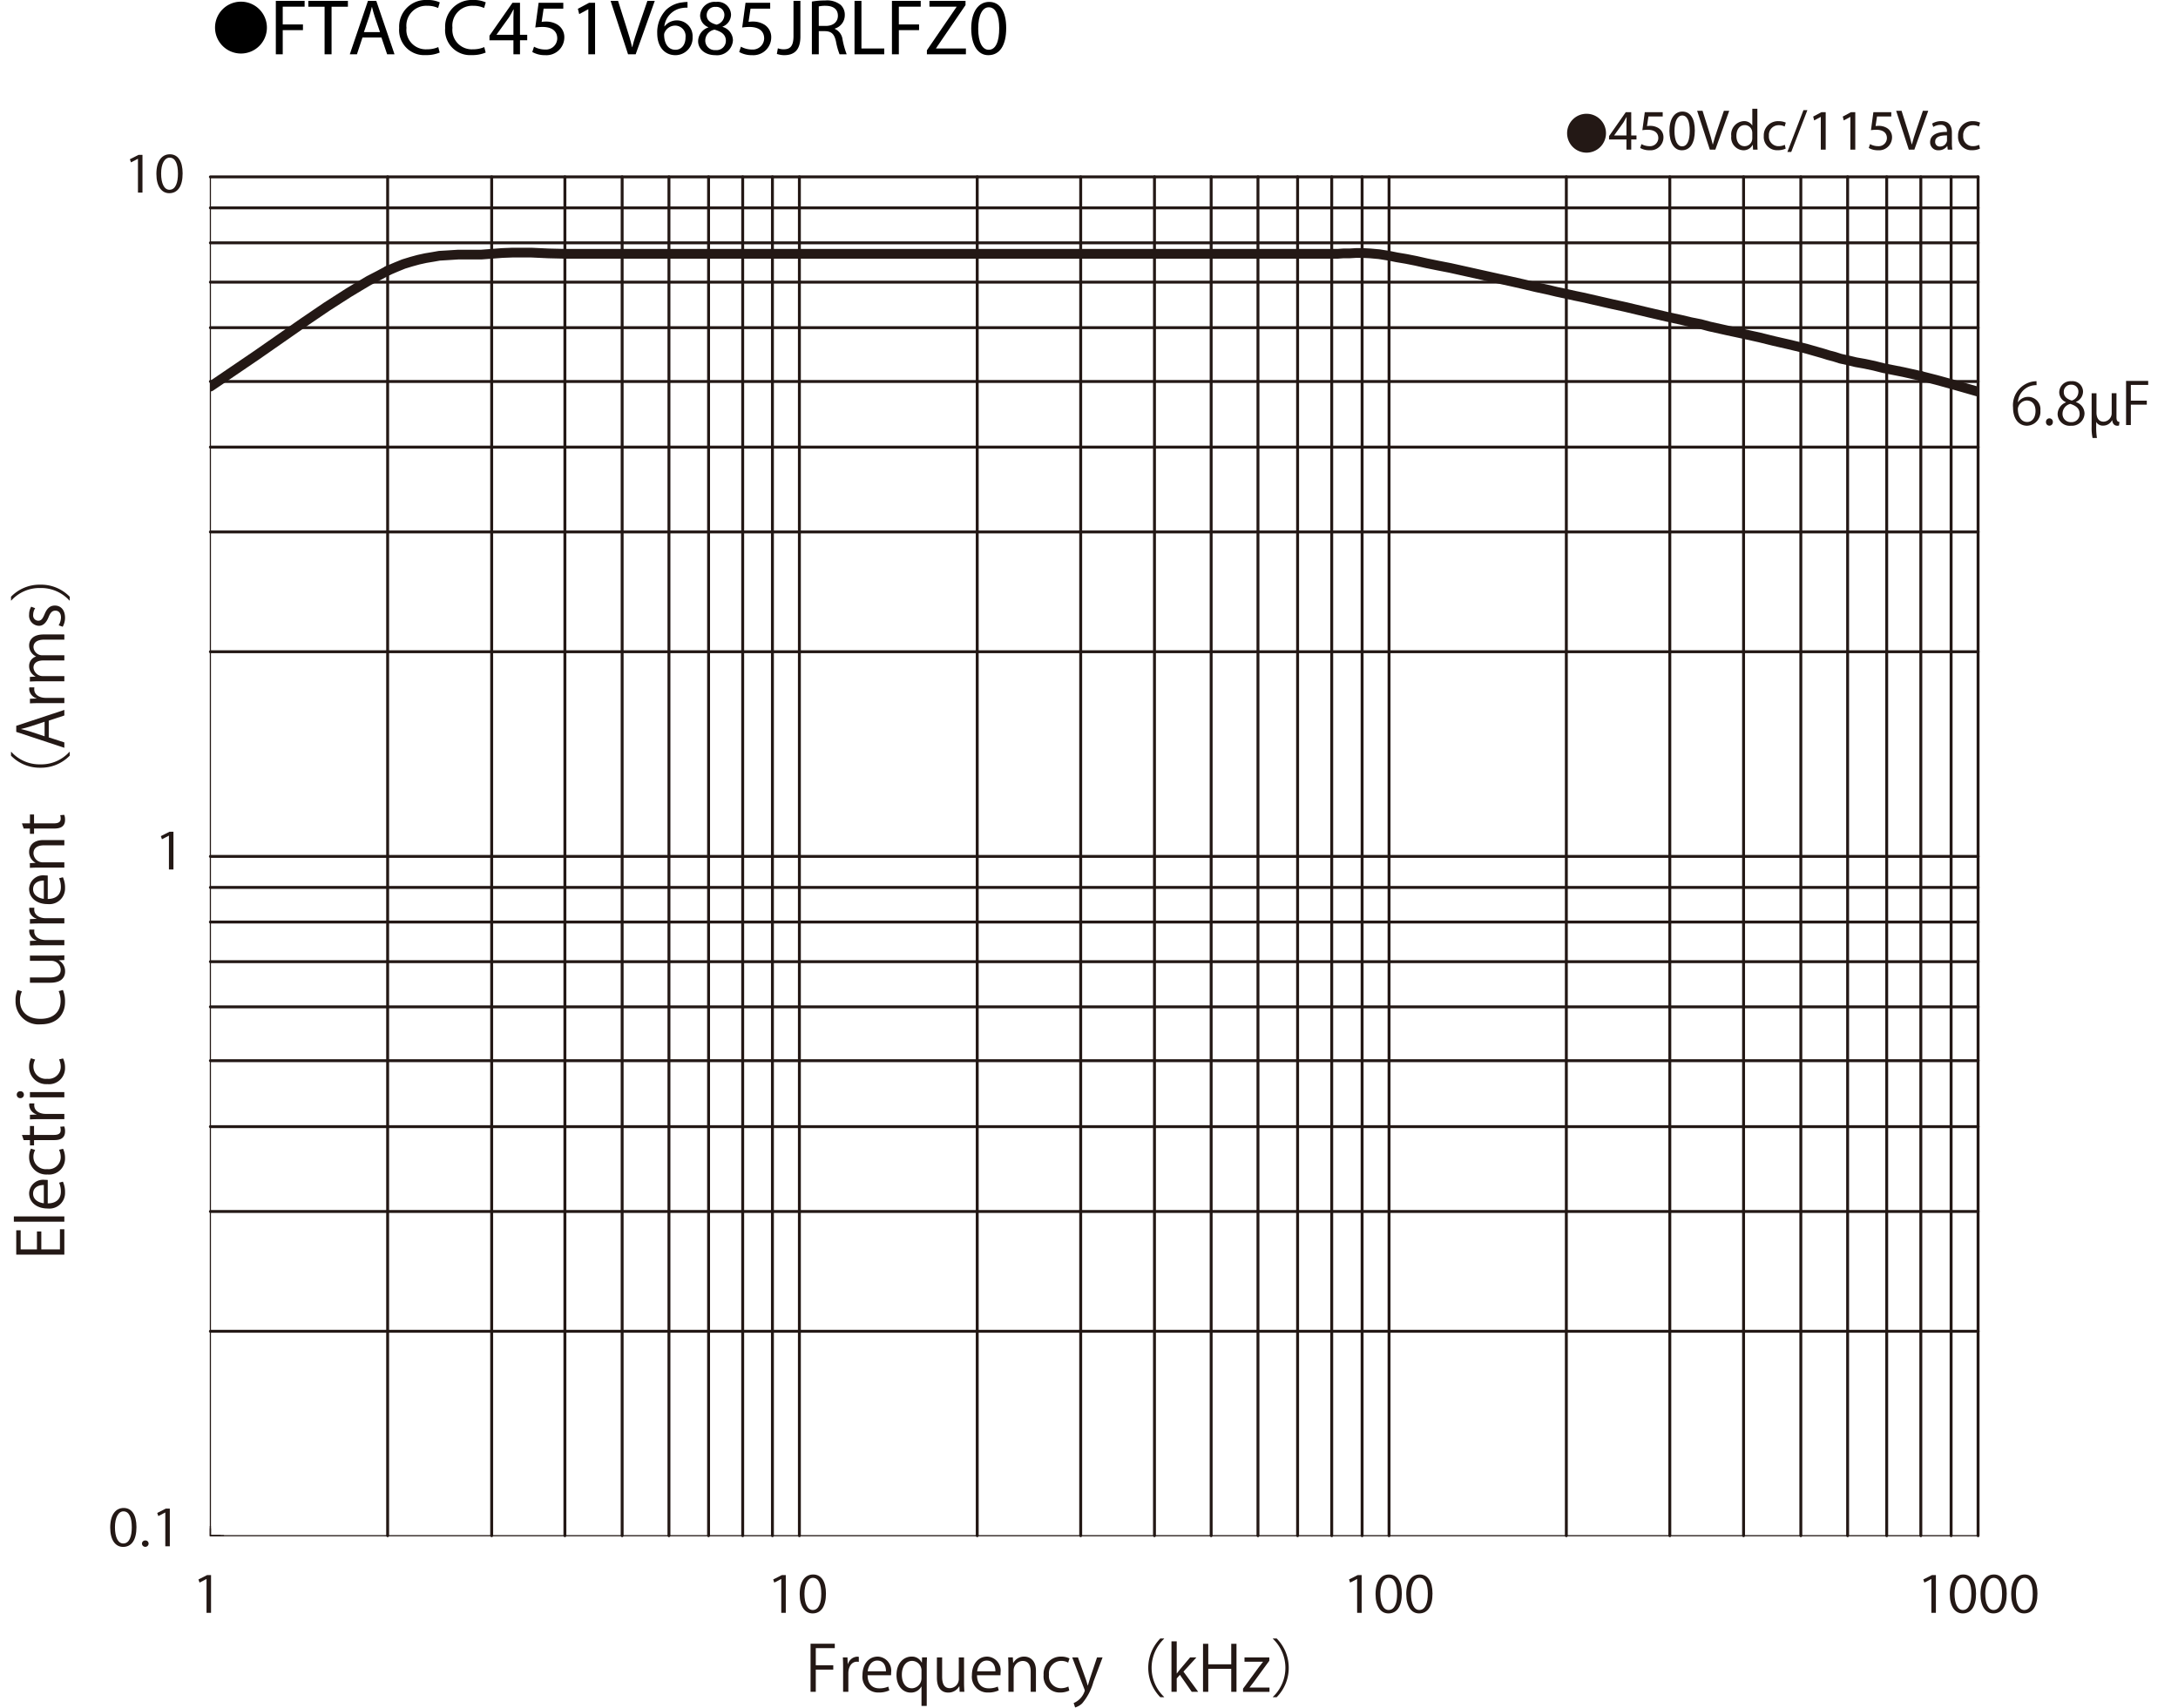 <svg id="レイヤー_1" data-name="レイヤー 1" xmlns="http://www.w3.org/2000/svg" xmlns:xlink="http://www.w3.org/1999/xlink" viewBox="0 0 302.22 237.004">
  <defs>
    <style>
      .cls-1, .cls-2, .cls-3, .cls-5 {
        fill: none;
      }

      .cls-2, .cls-3, .cls-5 {
        stroke: #231815;
        stroke-linecap: round;
        stroke-linejoin: round;
      }

      .cls-2 {
        stroke-width: 0.404px;
      }

      .cls-3 {
        stroke-width: 0.161px;
      }

      .cls-4 {
        clip-path: url(#clip-path);
      }

      .cls-5 {
        stroke-width: 1.35px;
      }

      .cls-6 {
        fill: #231815;
      }
    </style>
    <clipPath id="clip-path" transform="translate(0 -1.671)">
      <rect class="cls-1" x="29.182" y="26.209" width="245.273" height="188.602"/>
    </clipPath>
  </defs>
  <title>FTACC451V685JRLFZ0-1</title>
  <g>
    <path d="M33.437,1.904A3.598,3.598,0,1,1,29.839,5.502,3.593,3.593,0,0,1,33.437,1.904Z" transform="translate(0 -1.671)"/>
    <path d="M38.275,1.792H42.269v.803H39.233V5.06h2.805v.792H39.233V9.207h-.958Z" transform="translate(0 -1.671)"/>
    <path d="M45.041,2.606H42.785V1.792h5.49v.814h-2.267V9.207h-.968Z" transform="translate(0 -1.671)"/>
    <path d="M50.298,6.875l-.77,2.333h-.99L51.058,1.792h1.155l2.53,7.415H53.72l-.792-2.333ZM52.73,6.126l-.726-2.134c-.165-.484-.275-.924-.385-1.353h-.022c-.11.44-.231.891-.374,1.342l-.726,2.145Z" transform="translate(0 -1.671)"/>
    <path d="M61.013,8.965a4.748,4.748,0,0,1-1.958.352A3.465,3.465,0,0,1,55.391,5.565,3.69,3.69,0,0,1,59.264,1.671a3.976,3.976,0,0,1,1.76.33l-.231.781a3.484,3.484,0,0,0-1.496-.308A2.757,2.757,0,0,0,56.403,5.533a2.695,2.695,0,0,0,2.85,2.981,3.831,3.831,0,0,0,1.562-.308Z" transform="translate(0 -1.671)"/>
    <path d="M67.393,8.965a4.747,4.747,0,0,1-1.958.352A3.465,3.465,0,0,1,61.771,5.565,3.69,3.69,0,0,1,65.644,1.671a3.976,3.976,0,0,1,1.76.33l-.231.781a3.484,3.484,0,0,0-1.496-.308,2.757,2.757,0,0,0-2.894,3.059,2.695,2.695,0,0,0,2.85,2.981,3.831,3.831,0,0,0,1.562-.308Z" transform="translate(0 -1.671)"/>
    <path d="M71.242,9.207V7.26H67.92V6.622l3.19-4.565h1.045V6.5h1.001v.759H72.155V9.207Zm0-2.707V4.113q0-.561.033-1.122h-.033c-.22.418-.396.726-.594,1.056L68.899,6.479v.022Z" transform="translate(0 -1.671)"/>
    <path d="M78.162,2.87H75.433l-.275,1.837a3.826,3.826,0,0,1,.583-.044,3.023,3.023,0,0,1,1.541.385,2.039,2.039,0,0,1,1.023,1.837,2.481,2.481,0,0,1-2.663,2.442,3.505,3.505,0,0,1-1.782-.44l.242-.737a3.2,3.2,0,0,0,1.529.396,1.578,1.578,0,0,0,1.694-1.551c-.011-.924-.627-1.584-2.058-1.584a7.448,7.448,0,0,0-.99.077l.462-3.432H78.162Z" transform="translate(0 -1.671)"/>
    <path d="M81.637,2.958h-.022l-1.243.671-.187-.737,1.562-.836h.825V9.207h-.936Z" transform="translate(0 -1.671)"/>
    <path d="M87.148,9.207,84.728,1.792h1.034l1.155,3.652c.319,1.001.594,1.903.792,2.772h.022c.209-.858.517-1.793.847-2.761L89.833,1.792h1.023L88.205,9.207Z" transform="translate(0 -1.671)"/>
    <path d="M95.399,2.738a3.482,3.482,0,0,0-.726.044,2.906,2.906,0,0,0-2.486,2.541h.033A2.18,2.18,0,0,1,96.103,6.809a2.391,2.391,0,0,1-2.376,2.52c-1.529,0-2.53-1.188-2.53-3.047a4.497,4.497,0,0,1,1.21-3.224A3.893,3.893,0,0,1,94.695,2.001a4.658,4.658,0,0,1,.704-.055ZM95.124,6.864a1.453,1.453,0,0,0-1.474-1.639,1.592,1.592,0,0,0-1.386.88.821.821,0,0,0-.11.429c.022,1.177.561,2.046,1.573,2.046C94.563,8.58,95.124,7.887,95.124,6.864Z" transform="translate(0 -1.671)"/>
    <path d="M96.873,7.392a2.043,2.043,0,0,1,1.419-1.914l-.011-.033a1.771,1.771,0,0,1-1.133-1.606,2.003,2.003,0,0,1,2.211-1.903,1.846,1.846,0,0,1,2.079,1.76,1.817,1.817,0,0,1-1.177,1.672v.033a1.982,1.982,0,0,1,1.441,1.848,2.203,2.203,0,0,1-2.432,2.08C97.774,9.328,96.873,8.437,96.873,7.392Zm3.851-.044c0-.869-.605-1.287-1.573-1.562a1.553,1.553,0,0,0-1.288,1.474A1.323,1.323,0,0,0,99.293,8.624,1.294,1.294,0,0,0,100.723,7.348Zm-2.663-3.575c0,.715.539,1.1,1.364,1.32a1.408,1.408,0,0,0,1.089-1.298,1.111,1.111,0,0,0-1.21-1.167A1.138,1.138,0,0,0,98.061,3.772Z" transform="translate(0 -1.671)"/>
    <path d="M106.872,2.87h-2.729l-.275,1.837a3.826,3.826,0,0,1,.583-.044,3.023,3.023,0,0,1,1.541.385,2.039,2.039,0,0,1,1.023,1.837,2.481,2.481,0,0,1-2.663,2.442,3.505,3.505,0,0,1-1.782-.44l.242-.737a3.198,3.198,0,0,0,1.529.396,1.578,1.578,0,0,0,1.694-1.551c-.011-.924-.627-1.584-2.058-1.584a7.463,7.463,0,0,0-.99.077l.462-3.432h3.421Z" transform="translate(0 -1.671)"/>
    <path d="M110.106,1.792h.957V6.754c0,1.969-.968,2.574-2.244,2.574a3.099,3.099,0,0,1-1.023-.176l.143-.781a2.291,2.291,0,0,0,.803.143c.858,0,1.364-.385,1.364-1.837Z" transform="translate(0 -1.671)"/>
    <path d="M112.657,1.891a9.962,9.962,0,0,1,1.837-.154,3.034,3.034,0,0,1,2.146.605,1.847,1.847,0,0,1,.583,1.408,1.947,1.947,0,0,1-1.397,1.893v.033A1.849,1.849,0,0,1,116.915,7.172a11.783,11.783,0,0,0,.572,2.035h-.99a9.593,9.593,0,0,1-.495-1.771c-.22-1.023-.616-1.408-1.485-1.441h-.902V9.207h-.958Zm.958,3.377h.979c1.023,0,1.672-.561,1.672-1.408,0-.957-.693-1.375-1.706-1.386a3.939,3.939,0,0,0-.946.088Z" transform="translate(0 -1.671)"/>
    <path d="M118.575,1.792h.958V8.404h3.168V9.207h-4.126Z" transform="translate(0 -1.671)"/>
    <path d="M123.767,1.792h3.994v.803h-3.036V5.06h2.805v.792h-2.805V9.207h-.958Z" transform="translate(0 -1.671)"/>
    <path d="M128.618,8.646l4.115-6.018V2.595H128.97V1.792h5.006v.583l-4.093,5.996v.033h4.147V9.207h-5.413Z" transform="translate(0 -1.671)"/>
    <path d="M139.619,5.555c0,2.431-.902,3.773-2.486,3.773-1.397,0-2.343-1.309-2.365-3.675,0-2.398,1.034-3.718,2.486-3.718C138.761,1.935,139.619,3.277,139.619,5.555Zm-3.883.11c0,1.859.572,2.916,1.452,2.916.99,0,1.463-1.155,1.463-2.981,0-1.76-.451-2.916-1.452-2.916C136.352,2.683,135.735,3.717,135.735,5.665Z" transform="translate(0 -1.671)"/>
  </g>
  <rect class="cls-1" y="6.268" width="302.22" height="230.736"/>
  <line class="cls-2" x1="29.193" y1="184.774" x2="274.484" y2="184.774"/>
  <line class="cls-2" x1="29.193" y1="168.147" x2="274.484" y2="168.147"/>
  <line class="cls-2" x1="29.193" y1="156.371" x2="274.484" y2="156.371"/>
  <line class="cls-2" x1="29.193" y1="147.214" x2="274.484" y2="147.214"/>
  <line class="cls-2" x1="29.193" y1="139.745" x2="274.484" y2="139.745"/>
  <line class="cls-2" x1="29.193" y1="133.474" x2="274.484" y2="133.474"/>
  <line class="cls-2" x1="29.193" y1="127.97" x2="274.484" y2="127.97"/>
  <line class="cls-2" x1="29.193" y1="123.17" x2="274.484" y2="123.17"/>
  <line class="cls-2" x1="29.193" y1="90.459" x2="274.484" y2="90.459"/>
  <line class="cls-2" x1="29.193" y1="73.83" x2="274.484" y2="73.83"/>
  <line class="cls-2" x1="29.193" y1="62.054" x2="274.484" y2="62.054"/>
  <line class="cls-2" x1="29.193" y1="52.948" x2="274.484" y2="52.948"/>
  <line class="cls-2" x1="29.193" y1="45.48" x2="274.484" y2="45.48"/>
  <line class="cls-2" x1="29.193" y1="39.157" x2="274.484" y2="39.157"/>
  <line class="cls-2" x1="29.193" y1="33.706" x2="274.484" y2="33.706"/>
  <line class="cls-2" x1="29.193" y1="28.852" x2="274.484" y2="28.852"/>
  <line class="cls-2" x1="29.193" y1="118.867" x2="274.484" y2="118.867"/>
  <line class="cls-2" x1="29.193" y1="24.547" x2="274.484" y2="24.547"/>
  <line class="cls-2" x1="53.789" y1="24.547" x2="53.789" y2="213.148"/>
  <line class="cls-2" x1="68.226" y1="24.547" x2="68.226" y2="213.148"/>
  <line class="cls-2" x1="78.386" y1="24.547" x2="78.386" y2="213.148"/>
  <line class="cls-2" x1="86.329" y1="24.547" x2="86.329" y2="213.148"/>
  <line class="cls-2" x1="92.823" y1="24.547" x2="92.823" y2="213.148"/>
  <line class="cls-2" x1="98.322" y1="24.547" x2="98.322" y2="213.148"/>
  <line class="cls-2" x1="103.057" y1="24.547" x2="103.057" y2="213.148"/>
  <line class="cls-2" x1="107.182" y1="24.547" x2="107.182" y2="213.148"/>
  <line class="cls-2" x1="135.599" y1="24.547" x2="135.599" y2="213.148"/>
  <line class="cls-2" x1="149.958" y1="24.547" x2="149.958" y2="213.148"/>
  <line class="cls-2" x1="160.196" y1="24.547" x2="160.196" y2="213.148"/>
  <line class="cls-2" x1="168.061" y1="24.547" x2="168.061" y2="213.148"/>
  <line class="cls-2" x1="174.555" y1="24.547" x2="174.555" y2="213.148"/>
  <line class="cls-2" x1="180.056" y1="24.547" x2="180.056" y2="213.148"/>
  <line class="cls-2" x1="184.791" y1="24.547" x2="184.791" y2="213.148"/>
  <line class="cls-2" x1="189.006" y1="24.547" x2="189.006" y2="213.148"/>
  <line class="cls-2" x1="217.345" y1="24.547" x2="217.345" y2="213.148"/>
  <line class="cls-2" x1="231.704" y1="24.547" x2="231.704" y2="213.148"/>
  <line class="cls-2" x1="241.939" y1="24.547" x2="241.939" y2="213.148"/>
  <line class="cls-2" x1="249.884" y1="24.547" x2="249.884" y2="213.148"/>
  <line class="cls-2" x1="256.377" y1="24.547" x2="256.377" y2="213.148"/>
  <line class="cls-2" x1="261.8" y1="24.547" x2="261.8" y2="213.148"/>
  <line class="cls-2" x1="266.534" y1="24.547" x2="266.534" y2="213.148"/>
  <line class="cls-2" x1="270.736" y1="24.547" x2="270.736" y2="213.148"/>
  <line class="cls-2" x1="110.923" y1="24.547" x2="110.923" y2="213.148"/>
  <line class="cls-2" x1="192.744" y1="24.547" x2="192.744" y2="213.148"/>
  <line class="cls-2" x1="274.479" y1="24.547" x2="274.479" y2="213.148"/>
  <polyline class="cls-3" points="29.193 24.541 29.193 213.141 30.566 213.141"/>
  <line class="cls-3" x1="29.193" y1="184.774" x2="30.566" y2="184.774"/>
  <line class="cls-3" x1="29.193" y1="168.147" x2="30.566" y2="168.147"/>
  <line class="cls-3" x1="29.193" y1="156.371" x2="30.566" y2="156.371"/>
  <line class="cls-3" x1="29.193" y1="147.214" x2="30.566" y2="147.214"/>
  <line class="cls-3" x1="29.193" y1="139.745" x2="30.566" y2="139.745"/>
  <line class="cls-3" x1="29.193" y1="133.474" x2="30.566" y2="133.474"/>
  <line class="cls-3" x1="29.193" y1="127.97" x2="30.566" y2="127.97"/>
  <line class="cls-3" x1="29.193" y1="123.17" x2="30.566" y2="123.17"/>
  <line class="cls-3" x1="29.193" y1="118.864" x2="30.566" y2="118.864"/>
  <line class="cls-3" x1="29.193" y1="90.459" x2="30.566" y2="90.459"/>
  <line class="cls-3" x1="29.193" y1="73.83" x2="30.566" y2="73.83"/>
  <line class="cls-3" x1="29.193" y1="62.054" x2="30.566" y2="62.054"/>
  <line class="cls-3" x1="29.193" y1="52.948" x2="30.566" y2="52.948"/>
  <line class="cls-3" x1="29.193" y1="45.48" x2="30.566" y2="45.48"/>
  <line class="cls-3" x1="29.193" y1="39.157" x2="30.566" y2="39.157"/>
  <line class="cls-3" x1="29.193" y1="33.706" x2="30.566" y2="33.706"/>
  <line class="cls-3" x1="29.193" y1="28.852" x2="30.566" y2="28.852"/>
  <line class="cls-3" x1="29.193" y1="24.547" x2="30.566" y2="24.547"/>
  <line class="cls-3" x1="29.193" y1="213.149" x2="31.026" y2="213.149"/>
  <line class="cls-3" x1="29.193" y1="118.868" x2="31.026" y2="118.868"/>
  <line class="cls-3" x1="29.193" y1="24.549" x2="31.026" y2="24.549"/>
  <line class="cls-3" x1="29.193" y1="213.15" x2="274.484" y2="213.15"/>
  <line class="cls-3" x1="29.193" y1="213.15" x2="29.193" y2="212.171"/>
  <line class="cls-3" x1="53.789" y1="213.15" x2="53.789" y2="212.171"/>
  <line class="cls-3" x1="68.226" y1="213.15" x2="68.226" y2="212.171"/>
  <line class="cls-3" x1="78.386" y1="213.15" x2="78.386" y2="212.171"/>
  <line class="cls-3" x1="86.329" y1="213.15" x2="86.329" y2="212.171"/>
  <line class="cls-3" x1="92.823" y1="213.15" x2="92.823" y2="212.171"/>
  <line class="cls-3" x1="98.322" y1="213.15" x2="98.322" y2="212.171"/>
  <line class="cls-3" x1="103.057" y1="213.15" x2="103.057" y2="212.171"/>
  <line class="cls-3" x1="107.182" y1="213.15" x2="107.182" y2="212.171"/>
  <line class="cls-3" x1="110.926" y1="213.15" x2="110.926" y2="212.171"/>
  <line class="cls-3" x1="135.599" y1="213.15" x2="135.599" y2="212.171"/>
  <line class="cls-3" x1="149.958" y1="213.15" x2="149.958" y2="212.171"/>
  <line class="cls-3" x1="160.196" y1="213.15" x2="160.196" y2="212.171"/>
  <line class="cls-3" x1="168.061" y1="213.15" x2="168.061" y2="212.171"/>
  <line class="cls-3" x1="174.555" y1="213.15" x2="174.555" y2="212.171"/>
  <line class="cls-3" x1="180.056" y1="213.15" x2="180.056" y2="212.171"/>
  <line class="cls-3" x1="184.791" y1="213.15" x2="184.791" y2="212.171"/>
  <line class="cls-3" x1="189.006" y1="213.15" x2="189.006" y2="212.171"/>
  <line class="cls-3" x1="192.748" y1="213.15" x2="192.748" y2="212.171"/>
  <line class="cls-3" x1="217.345" y1="213.15" x2="217.345" y2="212.171"/>
  <line class="cls-3" x1="231.704" y1="213.15" x2="231.704" y2="212.171"/>
  <line class="cls-3" x1="241.939" y1="213.15" x2="241.939" y2="212.171"/>
  <line class="cls-3" x1="249.884" y1="213.15" x2="249.884" y2="212.171"/>
  <line class="cls-3" x1="256.377" y1="213.15" x2="256.377" y2="212.171"/>
  <line class="cls-3" x1="261.8" y1="213.15" x2="261.8" y2="212.171"/>
  <line class="cls-3" x1="266.534" y1="213.15" x2="266.534" y2="212.171"/>
  <line class="cls-3" x1="270.736" y1="213.15" x2="270.736" y2="212.171"/>
  <line class="cls-3" x1="274.479" y1="213.15" x2="274.479" y2="212.171"/>
  <line class="cls-3" x1="29.188" y1="213.15" x2="29.188" y2="211.843"/>
  <line class="cls-3" x1="110.92" y1="213.15" x2="110.92" y2="211.843"/>
  <line class="cls-3" x1="192.742" y1="213.15" x2="192.742" y2="211.843"/>
  <line class="cls-3" x1="274.476" y1="213.15" x2="274.476" y2="211.843"/>
  <g class="cls-4">
    <polyline class="cls-5" points="29.193 53.655 30.72 52.62 32.323 51.53 35.61 49.294 42.102 44.769 45.308 42.587 48.366 40.625 49.816 39.753 51.192 38.936 52.565 38.227 53.789 37.572"/>
  </g>
  <polyline class="cls-5" points="53.79 37.57 54.937 37.079 56.006 36.643 57.075 36.316 58.068 36.044 59.062 35.826 60.054 35.661 60.971 35.498 61.887 35.444 63.568 35.336 66.776 35.336 69.679 35.115 71.131 35.061 73.726 35.061 76.095 35.172 78.388 35.226 185.634 35.226 186.398 35.172 187.242 35.172 188.164 35.115 189.084 35.115 190.153 35.172 191.375 35.282 192.751 35.498 193.82 35.717 195.119 35.934 196.494 36.207 197.945 36.535 199.55 36.862 201.228 37.187 208.105 38.715 209.861 39.097 211.542 39.479 213.145 39.861 214.673 40.186 216.048 40.514 217.347 40.787 218.57 41.059 219.638 41.277 223.689 42.204 225.444 42.586 228.653 43.348 231.708 44.058 233.236 44.384 234.611 44.712 235.987 44.984 237.209 45.313 239.651 45.856 241.943 46.347 244.16 46.838 246.145 47.329 248.055 47.766 249.888 48.202 250.729 48.418 253.02 49.074 253.707 49.292 254.548 49.511 255.386 49.782 256.381 50 257.525 50.274 258.749 50.49 260.048 50.764 261.347 51.092 264.096 51.636 266.539 52.182"/>
  <g class="cls-4">
    <polyline class="cls-5" points="266.539 52.183 268.678 52.727 270.665 53.273 274.484 54.363"/>
  </g>
  <rect class="cls-1" y="6.268" width="302.22" height="230.736"/>
  <g>
    <path class="cls-6" d="M280.029,57.489a1.676,1.676,0,0,1,1.398-.735,1.71,1.71,0,0,1,1.695,1.911,1.918,1.918,0,0,1-1.839,2.095c-1.167,0-1.951-.967-1.951-2.519a3.338,3.338,0,0,1,2.695-3.606,4.526,4.526,0,0,1,.56-.056l.008.551a2.521,2.521,0,0,0-2.591,2.359Zm2.422,1.223c0-.919-.495-1.455-1.215-1.455a1.311,1.311,0,0,0-1.239,1.136c.008,1.095.472,1.847,1.303,1.847C281.996,60.239,282.451,59.616,282.451,58.712Z" transform="translate(0 -1.671)"/>
    <path class="cls-6" d="M283.901,60.255a.482.482,0,0,1,.479-.52.476.476,0,0,1,.472.52.476.476,0,1,1-.951,0Z" transform="translate(0 -1.671)"/>
    <path class="cls-6" d="M286.676,57.489a1.504,1.504,0,0,1-.936-1.351,1.572,1.572,0,0,1,1.695-1.559,1.466,1.466,0,0,1,1.607,1.455,1.567,1.567,0,0,1-.983,1.415V57.481a1.705,1.705,0,0,1,1.191,1.567,1.754,1.754,0,0,1-1.888,1.711,1.669,1.669,0,0,1-1.847-1.591,1.775,1.775,0,0,1,1.159-1.647Zm1.896,1.631c0-.752-.504-1.136-1.296-1.392a1.411,1.411,0,0,0-1.079,1.335,1.135,1.135,0,0,0,1.176,1.199A1.115,1.115,0,0,0,288.571,59.12Zm-2.199-3.046c-.008.64.448.991,1.111,1.191a1.28,1.28,0,0,0,.912-1.175.943.943,0,0,0-.984-1.023A.972.972,0,0,0,286.372,56.074Z" transform="translate(0 -1.671)"/>
    <path class="cls-6" d="M290.236,56.256h.672v2.678c0,.676.272,1.263.991,1.263a1.172,1.172,0,0,0,1.12-1.207V56.249h.663V59.529c0,.482.096.684.416.7l-.064.499a.708.708,0,0,1-.231.032c-.344,0-.647-.193-.712-.756h-.023a1.379,1.379,0,0,1-1.216.74,1.05,1.05,0,0,1-.983-.507V60.832a9.232,9.232,0,0,0,.104,1.632h-.608a6.675,6.675,0,0,1-.128-1.576Z" transform="translate(0 -1.671)"/>
    <path class="cls-6" d="M295.013,60.663V54.536H298.083v.563h-2.406v2.179h2.214v.555h-2.214v2.831Z" transform="translate(0 -1.671)"/>
  </g>
  <g>
    <path class="cls-6" d="M8.929,172.284v3.521H2.255v-3.372h.613v2.645H5.127v-2.487h.605v2.487H8.315v-2.794Z" transform="translate(0 -1.671)"/>
    <path class="cls-6" d="M8.929,170.507v.728H1.922v-.728Z" transform="translate(0 -1.671)"/>
    <path class="cls-6" d="M8.727,165.682a3.462,3.462,0,0,1,.298,1.498,2.172,2.172,0,0,1-2.409,2.225c-1.498,0-2.575-.841-2.575-2.129a1.943,1.943,0,0,1,2.181-1.848c.167,0,.289.009.403.018v3.249c1.323-.009,1.822-.762,1.822-1.62a3.02,3.02,0,0,0-.245-1.253Zm-2.645.464c-.648-.009-1.489.263-1.489,1.2,0,.876.832,1.261,1.489,1.331Z" transform="translate(0 -1.671)"/>
    <path class="cls-6" d="M8.753,161.119a3.058,3.058,0,0,1,.271,1.297,2.222,2.222,0,0,1-2.435,2.269,2.388,2.388,0,0,1-2.549-2.444,2.638,2.638,0,0,1,.254-1.147l.587.185a1.935,1.935,0,0,0-.245.98,1.715,1.715,0,0,0,1.909,1.682,1.683,1.683,0,0,0,1.883-1.655,2.393,2.393,0,0,0-.237-1.033Z" transform="translate(0 -1.671)"/>
    <path class="cls-6" d="M3.288,159.911l-.245-.718H4.155V157.958h.569v1.235H7.483c.604,0,.938-.185.938-.648a1.414,1.414,0,0,0-.07-.49l.561-.044a1.827,1.827,0,0,1,.114.709c0,1.156-1.051,1.191-1.559,1.191H4.725v.735H4.155v-.735Z" transform="translate(0 -1.671)"/>
    <path class="cls-6" d="M4.769,154.823a2.17,2.17,0,0,0-.018.263c0,.788.779,1.19,1.585,1.19H8.929v.728H5.583c-.508,0-.972.009-1.428.035v-.64l.92-.035v-.026a1.428,1.428,0,0,1-1.025-1.296,1.832,1.832,0,0,1,.026-.219Z" transform="translate(0 -1.671)"/>
    <path class="cls-6" d="M3.314,153.615a.472.472,0,0,1-.499.473.477.477,0,0,1-.491-.481.465.465,0,0,1,.491-.474A.465.465,0,0,1,3.314,153.615Zm5.614-.368v.727H4.155v-.727Z" transform="translate(0 -1.671)"/>
    <path class="cls-6" d="M8.753,148.579a3.048,3.048,0,0,1,.271,1.296,2.222,2.222,0,0,1-2.435,2.269,2.387,2.387,0,0,1-2.549-2.443,2.634,2.634,0,0,1,.254-1.147l.587.184a1.939,1.939,0,0,0-.245.981,1.715,1.715,0,0,0,1.909,1.682,1.684,1.684,0,0,0,1.883-1.655A2.394,2.394,0,0,0,8.193,148.71Z" transform="translate(0 -1.671)"/>
    <path class="cls-6" d="M8.727,139.077a4.099,4.099,0,0,1,.298,1.664c0,1.717-1.112,3.101-3.372,3.101a3.192,3.192,0,0,1-3.495-3.293,3.327,3.327,0,0,1,.271-1.472l.613.192a2.902,2.902,0,0,0-.271,1.262c0,1.515,1.016,2.549,2.855,2.549,1.751,0,2.785-.946,2.785-2.505a3.317,3.317,0,0,0-.271-1.341Z" transform="translate(0 -1.671)"/>
    <path class="cls-6" d="M7.659,134.305c.491,0,.902-.026,1.27-.044v.656l-.753.035v.026a1.731,1.731,0,0,1,.858,1.524c0,.718-.412,1.567-2.058,1.567H4.155v-.727h2.689c.928,0,1.577-.271,1.577-1.068a1.264,1.264,0,0,0-1.296-1.244H4.155v-.727Z" transform="translate(0 -1.671)"/>
    <path class="cls-6" d="M4.769,130.688a2.17,2.17,0,0,0-.018.263c0,.788.779,1.19,1.585,1.19H8.929v.728H5.583c-.508,0-.972.009-1.428.035v-.64l.92-.035v-.026a1.428,1.428,0,0,1-1.025-1.296,1.831,1.831,0,0,1,.026-.219Z" transform="translate(0 -1.671)"/>
    <path class="cls-6" d="M4.769,127.658a2.184,2.184,0,0,0-.018.263c0,.788.779,1.191,1.585,1.191H8.929v.727H5.583c-.508,0-.972.009-1.428.035v-.64l.92-.035v-.026A1.429,1.429,0,0,1,4.05,127.877a1.856,1.856,0,0,1,.026-.219Z" transform="translate(0 -1.671)"/>
    <path class="cls-6" d="M8.727,123.428a3.464,3.464,0,0,1,.298,1.498,2.172,2.172,0,0,1-2.409,2.225c-1.498,0-2.575-.841-2.575-2.128a1.944,1.944,0,0,1,2.181-1.848c.167,0,.289.009.403.018v3.25c1.323-.009,1.822-.762,1.822-1.621a3.019,3.019,0,0,0-.245-1.252Zm-2.645.464c-.648-.009-1.489.263-1.489,1.2,0,.876.832,1.261,1.489,1.332Z" transform="translate(0 -1.671)"/>
    <path class="cls-6" d="M8.929,118.27v.727H6.108c-.779,0-1.462.28-1.462,1.112a1.3,1.3,0,0,0,1.357,1.252H8.929v.727H5.381c-.49,0-.85.018-1.235.035v-.648l.78-.044v-.018a1.703,1.703,0,0,1-.885-1.533c0-.596.359-1.612,1.979-1.612Z" transform="translate(0 -1.671)"/>
    <path class="cls-6" d="M3.288,116.668,3.043,115.95H4.155v-1.235h.569v1.235H7.483c.604,0,.938-.184.938-.648a1.416,1.416,0,0,0-.07-.49l.561-.044a1.831,1.831,0,0,1,.114.709c0,1.156-1.051,1.191-1.559,1.191H4.725v.735H4.155v-.735Z" transform="translate(0 -1.671)"/>
    <path class="cls-6" d="M1.571,106.027a5.285,5.285,0,0,0,4.029,1.734,5.26,5.26,0,0,0,4.029-1.734h.044v.526a5.557,5.557,0,0,1-4.073,1.673,5.556,5.556,0,0,1-4.073-1.673v-.526Z" transform="translate(0 -1.671)"/>
    <path class="cls-6" d="M8.929,100.204v.771l-2.164.718v2.321l2.164.701v.745l-6.674-2.207v-.841ZM6.187,101.842l-1.979.657c-.456.14-.876.254-1.27.342v.026c.403.088.823.21,1.244.333l2.006.666Z" transform="translate(0 -1.671)"/>
    <path class="cls-6" d="M4.769,97.078a2.184,2.184,0,0,0-.018.263c0,.788.779,1.191,1.585,1.191H8.929v.727H5.583c-.508,0-.972.009-1.428.035v-.64l.92-.035v-.026a1.429,1.429,0,0,1-1.025-1.296,1.856,1.856,0,0,1,.026-.219Z" transform="translate(0 -1.671)"/>
    <path class="cls-6" d="M8.929,89.73v.718H6.17c-.929,0-1.524.333-1.524,1.051a1.216,1.216,0,0,0,1.278,1.121H8.929v.718H5.986c-.762,0-1.34.324-1.34.999A1.297,1.297,0,0,0,6.003,95.51H8.929v.718H5.381c-.49,0-.841.018-1.235.035V95.624l.771-.043V95.554a1.59,1.59,0,0,1-.876-1.454,1.364,1.364,0,0,1,.955-1.305v-.018a1.673,1.673,0,0,1-.955-1.533c0-.587.376-1.515,2.014-1.515Z" transform="translate(0 -1.671)"/>
    <path class="cls-6" d="M4.882,86.087a1.711,1.711,0,0,0-.28.928.719.719,0,0,0,.709.806c.412,0,.604-.271.867-.885.315-.771.718-1.217,1.436-1.217.85,0,1.41.648,1.41,1.69a2.531,2.531,0,0,1-.324,1.252l-.561-.202a2.267,2.267,0,0,0,.324-1.077c0-.64-.341-.955-.771-.955-.447,0-.692.254-.946.884-.324.806-.771,1.218-1.349,1.218a1.411,1.411,0,0,1-1.357-1.559,2.112,2.112,0,0,1,.289-1.095Z" transform="translate(0 -1.671)"/>
    <path class="cls-6" d="M9.629,85.019a5.285,5.285,0,0,0-4.029-1.734A5.262,5.262,0,0,0,1.571,85.019H1.528v-.525A5.521,5.521,0,0,1,5.601,82.821a5.521,5.521,0,0,1,4.073,1.673V85.019Z" transform="translate(0 -1.671)"/>
  </g>
  <g>
    <path class="cls-6" d="M28.658,225.521v-4.689h-.015l-.952.496-.155-.433,1.199-.608h.549v5.234Z" transform="translate(0 -1.671)"/>
    <path class="cls-6" d="M108.41,225.521v-4.689h-.015l-.952.496-.155-.433,1.199-.608h.549v5.234Z" transform="translate(0 -1.671)"/>
    <path class="cls-6" d="M110.967,222.921c0-1.831.789-2.719,1.872-2.719,1.099,0,1.771.937,1.771,2.648,0,1.817-.704,2.754-1.856,2.754C111.702,225.604,110.967,224.668,110.967,222.921Zm2.994-.042c0-1.307-.348-2.208-1.16-2.208-.688,0-1.176.831-1.176,2.208s.426,2.25,1.153,2.25C113.636,225.129,113.96,224.123,113.96,222.879Z" transform="translate(0 -1.671)"/>
    <path class="cls-6" d="M188.316,225.521v-4.689h-.016l-.952.496-.154-.433,1.199-.608h.549v5.234Z" transform="translate(0 -1.671)"/>
    <path class="cls-6" d="M190.873,222.921c0-1.831.789-2.719,1.872-2.719,1.099,0,1.771.937,1.771,2.648,0,1.817-.704,2.754-1.856,2.754C191.607,225.604,190.873,224.668,190.873,222.921Zm2.994-.042c0-1.307-.349-2.208-1.161-2.208-.688,0-1.176.831-1.176,2.208s.426,2.25,1.153,2.25C193.542,225.129,193.867,224.123,193.867,222.879Z" transform="translate(0 -1.671)"/>
    <path class="cls-6" d="M195.132,222.921c0-1.831.789-2.719,1.872-2.719,1.099,0,1.771.937,1.771,2.648,0,1.817-.704,2.754-1.856,2.754C195.866,225.604,195.132,224.668,195.132,222.921Zm2.994-.042c0-1.307-.349-2.208-1.161-2.208-.688,0-1.176.831-1.176,2.208s.426,2.25,1.153,2.25C197.801,225.129,198.126,224.123,198.126,222.879Z" transform="translate(0 -1.671)"/>
    <path class="cls-6" d="M267.999,225.521v-4.689h-.016l-.952.496-.154-.433,1.199-.608h.549v5.234Z" transform="translate(0 -1.671)"/>
    <path class="cls-6" d="M270.556,222.921c0-1.831.789-2.719,1.872-2.719,1.099,0,1.771.937,1.771,2.648,0,1.817-.704,2.754-1.856,2.754C271.29,225.604,270.556,224.668,270.556,222.921Zm2.994-.042c0-1.307-.349-2.208-1.161-2.208-.688,0-1.176.831-1.176,2.208s.426,2.25,1.153,2.25C273.225,225.129,273.55,224.123,273.55,222.879Z" transform="translate(0 -1.671)"/>
    <path class="cls-6" d="M274.814,222.921c0-1.831.789-2.719,1.872-2.719,1.099,0,1.771.937,1.771,2.648,0,1.817-.704,2.754-1.856,2.754C275.549,225.604,274.814,224.668,274.814,222.921Zm2.994-.042c0-1.307-.349-2.208-1.161-2.208-.688,0-1.176.831-1.176,2.208s.426,2.25,1.153,2.25C277.483,225.129,277.809,224.123,277.809,222.879Z" transform="translate(0 -1.671)"/>
    <path class="cls-6" d="M279.073,222.921c0-1.831.789-2.719,1.872-2.719,1.099,0,1.771.937,1.771,2.648,0,1.817-.704,2.754-1.856,2.754C279.808,225.604,279.073,224.668,279.073,222.921Zm2.994-.042c0-1.307-.349-2.208-1.161-2.208-.688,0-1.176.831-1.176,2.208s.426,2.25,1.153,2.25C281.742,225.129,282.067,224.123,282.067,222.879Z" transform="translate(0 -1.671)"/>
  </g>
  <g>
    <path class="cls-6" d="M15.293,213.689c0-1.831.789-2.719,1.872-2.719,1.099,0,1.771.937,1.771,2.648,0,1.817-.704,2.754-1.856,2.754C16.028,216.373,15.293,215.437,15.293,213.689Zm2.994-.042c0-1.307-.348-2.208-1.16-2.208-.688,0-1.176.831-1.176,2.208s.426,2.25,1.153,2.25C17.962,215.897,18.287,214.892,18.287,213.647Z" transform="translate(0 -1.671)"/>
    <path class="cls-6" d="M19.699,215.933a.442.442,0,0,1,.464-.454.435.435,0,0,1,.457.454.461.461,0,0,1-.92,0Z" transform="translate(0 -1.671)"/>
    <path class="cls-6" d="M22.938,216.289v-4.689h-.015l-.952.496-.155-.433,1.199-.608h.549v5.234Z" transform="translate(0 -1.671)"/>
  </g>
  <path class="cls-6" d="M23.441,122.349v-4.689h-.015l-.952.496-.155-.433,1.199-.608h.549v5.234Z" transform="translate(0 -1.671)"/>
  <g>
    <path class="cls-6" d="M19.143,28.401V23.712h-.015l-.952.496-.155-.433,1.199-.608H19.77v5.234Z" transform="translate(0 -1.671)"/>
    <path class="cls-6" d="M21.7,25.802c0-1.831.789-2.719,1.872-2.719,1.099,0,1.771.937,1.771,2.649,0,1.817-.704,2.753-1.856,2.753C22.435,28.485,21.7,27.549,21.7,25.802Zm2.994-.042c0-1.307-.348-2.208-1.16-2.208-.688,0-1.176.832-1.176,2.208,0,1.376.426,2.25,1.153,2.25C24.369,28.01,24.694,27.004,24.694,25.76Z" transform="translate(0 -1.671)"/>
  </g>
  <g>
    <path class="cls-6" d="M112.472,236.486V229.812h3.363v.613H113.199v2.373H115.625v.604H113.199v3.083Z" transform="translate(0 -1.671)"/>
    <path class="cls-6" d="M119.171,232.326a2.184,2.184,0,0,0-.263-.018c-.788,0-1.191.779-1.191,1.585v2.593h-.727v-3.346c0-.508-.009-.973-.035-1.428h.64l.035.92h.026a1.43,1.43,0,0,1,1.296-1.025,1.856,1.856,0,0,1,.219.026Z" transform="translate(0 -1.671)"/>
    <path class="cls-6" d="M123.402,236.285a3.472,3.472,0,0,1-1.498.298,2.172,2.172,0,0,1-2.225-2.409c0-1.497.841-2.575,2.128-2.575a1.945,1.945,0,0,1,1.848,2.182c0,.166-.009.289-.018.402h-3.25c.009,1.323.762,1.822,1.621,1.822a3.027,3.027,0,0,0,1.252-.245Zm-.464-2.646c.009-.648-.263-1.489-1.2-1.489-.876,0-1.261.832-1.332,1.489Z" transform="translate(0 -1.671)"/>
    <path class="cls-6" d="M128.63,231.704c-.018.377-.035.779-.035,1.313v5.422h-.727v-2.68h-.026a1.627,1.627,0,0,1-1.498.832c-1.077,0-1.944-.955-1.944-2.418,0-1.795,1.104-2.575,2.084-2.575a1.503,1.503,0,0,1,1.41.823h.026l.026-.718Zm-.762,1.9a1.332,1.332,0,0,0-1.288-1.41c-.902,0-1.437.806-1.437,1.927,0,.999.438,1.875,1.41,1.875a1.388,1.388,0,0,0,1.314-1.41Z" transform="translate(0 -1.671)"/>
    <path class="cls-6" d="M133.77,235.217c0,.49.026.901.044,1.27h-.657l-.035-.753h-.026a1.732,1.732,0,0,1-1.524.858c-.718,0-1.568-.412-1.568-2.059v-2.82h.727v2.688c0,.929.271,1.577,1.068,1.577a1.264,1.264,0,0,0,1.244-1.297v-2.969H133.77Z" transform="translate(0 -1.671)"/>
    <path class="cls-6" d="M138.587,236.285a3.472,3.472,0,0,1-1.498.298,2.172,2.172,0,0,1-2.225-2.409c0-1.497.841-2.575,2.128-2.575a1.945,1.945,0,0,1,1.848,2.182c0,.166-.009.289-.018.402h-3.25c.009,1.323.762,1.822,1.621,1.822a3.027,3.027,0,0,0,1.252-.245Zm-.464-2.646c.009-.648-.263-1.489-1.2-1.489-.876,0-1.261.832-1.332,1.489Z" transform="translate(0 -1.671)"/>
    <path class="cls-6" d="M143.745,236.486H143.018V233.666c0-.779-.28-1.463-1.112-1.463a1.3,1.3,0,0,0-1.252,1.357v2.926h-.727v-3.547c0-.491-.018-.85-.035-1.235h.648l.044.779h.018a1.704,1.704,0,0,1,1.533-.885c.596,0,1.612.359,1.612,1.98Z" transform="translate(0 -1.671)"/>
    <path class="cls-6" d="M148.377,236.312a3.06,3.06,0,0,1-1.296.271,2.223,2.223,0,0,1-2.269-2.436,2.388,2.388,0,0,1,2.444-2.549,2.626,2.626,0,0,1,1.147.255l-.184.586a1.942,1.942,0,0,0-.981-.245,1.716,1.716,0,0,0-1.682,1.909,1.684,1.684,0,0,0,1.655,1.884,2.402,2.402,0,0,0,1.034-.236Z" transform="translate(0 -1.671)"/>
    <path class="cls-6" d="M152.993,231.713l-1.27,3.381a7.761,7.761,0,0,1-1.568,3.004,2.401,2.401,0,0,1-.972.561l-.201-.613a2.726,2.726,0,0,0,1.542-1.716.618.618,0,0,0-.053-.202l-1.69-4.414h.797l1.042,2.899c.123.333.228.709.307.998h.026c.079-.289.192-.648.307-1.016l.963-2.882Z" transform="translate(0 -1.671)"/>
    <path class="cls-6" d="M161.531,229.129a5.55,5.55,0,0,0,0,8.059v.043h-.525a5.794,5.794,0,0,1,0-8.146h.525Z" transform="translate(0 -1.671)"/>
    <path class="cls-6" d="M166.26,236.486h-.894l-1.646-2.356-.438.5v1.856h-.728v-7.007h.728v4.458h.018c.113-.166.28-.377.411-.534l1.428-1.69h.876l-1.796,1.971Z" transform="translate(0 -1.671)"/>
    <path class="cls-6" d="M171.576,236.486h-.728v-3.188h-3.188v3.188h-.728v-6.665h.728V232.668h3.188v-2.847h.728Z" transform="translate(0 -1.671)"/>
    <path class="cls-6" d="M176.129,231.713v.464l-2.181,2.979c-.184.254-.359.481-.552.718v.018h2.759v.596h-3.67v-.438l2.199-2.996c.192-.254.367-.481.569-.727v-.018h-2.566v-.596Z" transform="translate(0 -1.671)"/>
    <path class="cls-6" d="M176.628,237.188a5.548,5.548,0,0,0,0-8.059V229.085h.525a5.794,5.794,0,0,1,0,8.146h-.525Z" transform="translate(0 -1.671)"/>
  </g>
  <g>
    <path class="cls-6" d="M220.15,17.463a2.698,2.698,0,1,1-2.698,2.698A2.694,2.694,0,0,1,220.15,17.463Z" transform="translate(0 -1.671)"/>
    <path class="cls-6" d="M225.687,22.44v-1.415h-2.414v-.464l2.318-3.318h.76v3.23h.728v.552h-.728v1.415Zm0-1.967V18.738q0-.407.024-.815h-.024c-.16.304-.288.528-.432.768l-1.271,1.767v.016Z" transform="translate(0 -1.671)"/>
    <path class="cls-6" d="M230.718,17.835h-1.982l-.2,1.335a2.767,2.767,0,0,1,.424-.032,2.193,2.193,0,0,1,1.119.28,1.481,1.481,0,0,1,.744,1.335,1.803,1.803,0,0,1-1.935,1.775,2.543,2.543,0,0,1-1.296-.32l.176-.536a2.327,2.327,0,0,0,1.111.288,1.147,1.147,0,0,0,1.231-1.127c-.008-.672-.455-1.151-1.495-1.151a5.403,5.403,0,0,0-.72.056l.336-2.495h2.486Z" transform="translate(0 -1.671)"/>
    <path class="cls-6" d="M235.174,19.786c0,1.767-.655,2.742-1.807,2.742-1.016,0-1.703-.951-1.719-2.67,0-1.743.751-2.703,1.807-2.703C234.551,17.155,235.174,18.131,235.174,19.786Zm-2.822.08c0,1.352.416,2.119,1.056,2.119.72,0,1.063-.84,1.063-2.167,0-1.279-.328-2.119-1.056-2.119C232.8,17.699,232.352,18.451,232.352,19.866Z" transform="translate(0 -1.671)"/>
    <path class="cls-6" d="M237.255,22.44l-1.759-5.389h.751l.84,2.655c.231.728.432,1.383.575,2.015h.017c.151-.624.376-1.303.615-2.007l.912-2.663h.743l-1.927,5.389Z" transform="translate(0 -1.671)"/>
    <path class="cls-6" d="M243.853,16.764v4.677c0,.344.008.736.032 1h-.632l-.032-.672H243.206a1.431,1.431,0,0,1-1.319.76,1.764,1.764,0,0,1-1.655-1.967,1.851,1.851,0,0,1,1.735-2.079,1.295,1.295,0,0,1,1.167.592h.016V16.764Zm-.704,3.382a1.274,1.274,0,0,0-.031-.296,1.036,1.036,0,0,0-1.016-.815c-.728,0-1.159.64-1.159,1.495,0,.784.384,1.432,1.143,1.432a1.059,1.059,0,0,0,1.032-.84,1.248,1.248,0,0,0,.031-.304Z" transform="translate(0 -1.671)"/>
    <path class="cls-6" d="M247.782,22.296a2.59,2.59,0,0,1-1.111.224,1.839,1.839,0,0,1-1.928-1.975,1.967,1.967,0,0,1,2.079-2.055,2.354,2.354,0,0,1,.976.2l-.16.544a1.628,1.628,0,0,0-.815-.184,1.339,1.339,0,0,0-1.367,1.463,1.327,1.327,0,0,0,1.344,1.447,1.993,1.993,0,0,0,.863-.192Z" transform="translate(0 -1.671)"/>
    <path class="cls-6" d="M248.016,22.76l2.23-5.797H250.79l-2.238,5.797Z" transform="translate(0 -1.671)"/>
    <path class="cls-6" d="M252.654,17.899h-.016l-.904.488-.136-.536,1.136-.608h.6v5.197h-.68Z" transform="translate(0 -1.671)"/>
    <path class="cls-6" d="M256.759,17.899h-.017l-.903.488-.136-.536,1.135-.608h.6v5.197h-.679Z" transform="translate(0 -1.671)"/>
    <path class="cls-6" d="M262.437,17.835h-1.983l-.199,1.335a2.756,2.756,0,0,1,.424-.032,2.198,2.198,0,0,1,1.119.28,1.48,1.48,0,0,1,.743,1.335,1.803,1.803,0,0,1-1.935,1.775,2.539,2.539,0,0,1-1.295-.32l.176-.536a2.327,2.327,0,0,0,1.111.288,1.147,1.147,0,0,0,1.231-1.127c-.008-.672-.456-1.151-1.495-1.151a5.389,5.389,0,0,0-.72.056l.336-2.495h2.486Z" transform="translate(0 -1.671)"/>
    <path class="cls-6" d="M264.87,22.44l-1.759-5.389h.752l.839,2.655c.232.728.432,1.383.576,2.015h.016c.152-.624.376-1.303.616-2.007l.911-2.663h.743l-1.927,5.389Z" transform="translate(0 -1.671)"/>
    <path class="cls-6" d="M270.27,22.44l-.056-.488h-.024a1.44,1.44,0,0,1-1.183.576,1.102,1.102,0,0,1-1.184-1.111c0-.936.831-1.447,2.326-1.439V19.898a.798.798,0,0,0-.879-.896,1.931,1.931,0,0,0-1.008.288l-.16-.464a2.408,2.408,0,0,1,1.271-.344c1.184,0,1.472.808,1.472,1.583V21.513a5.466,5.466,0,0,0,.063.928Zm-.104-1.975c-.768-.016-1.64.12-1.64.872a.623.623,0,0,0,.664.672.963.963,0,0,0,.936-.648.75.75,0,0,0,.04-.224Z" transform="translate(0 -1.671)"/>
    <path class="cls-6" d="M274.741,22.296a2.586,2.586,0,0,1-1.111.224,1.839,1.839,0,0,1-1.927-1.975,1.966,1.966,0,0,1,2.079-2.055,2.362,2.362,0,0,1,.976.2l-.16.544a1.628,1.628,0,0,0-.815-.184,1.339,1.339,0,0,0-1.367,1.463,1.327,1.327,0,0,0,1.343,1.447,1.989,1.989,0,0,0,.863-.192Z" transform="translate(0 -1.671)"/>
  </g>
</svg>
